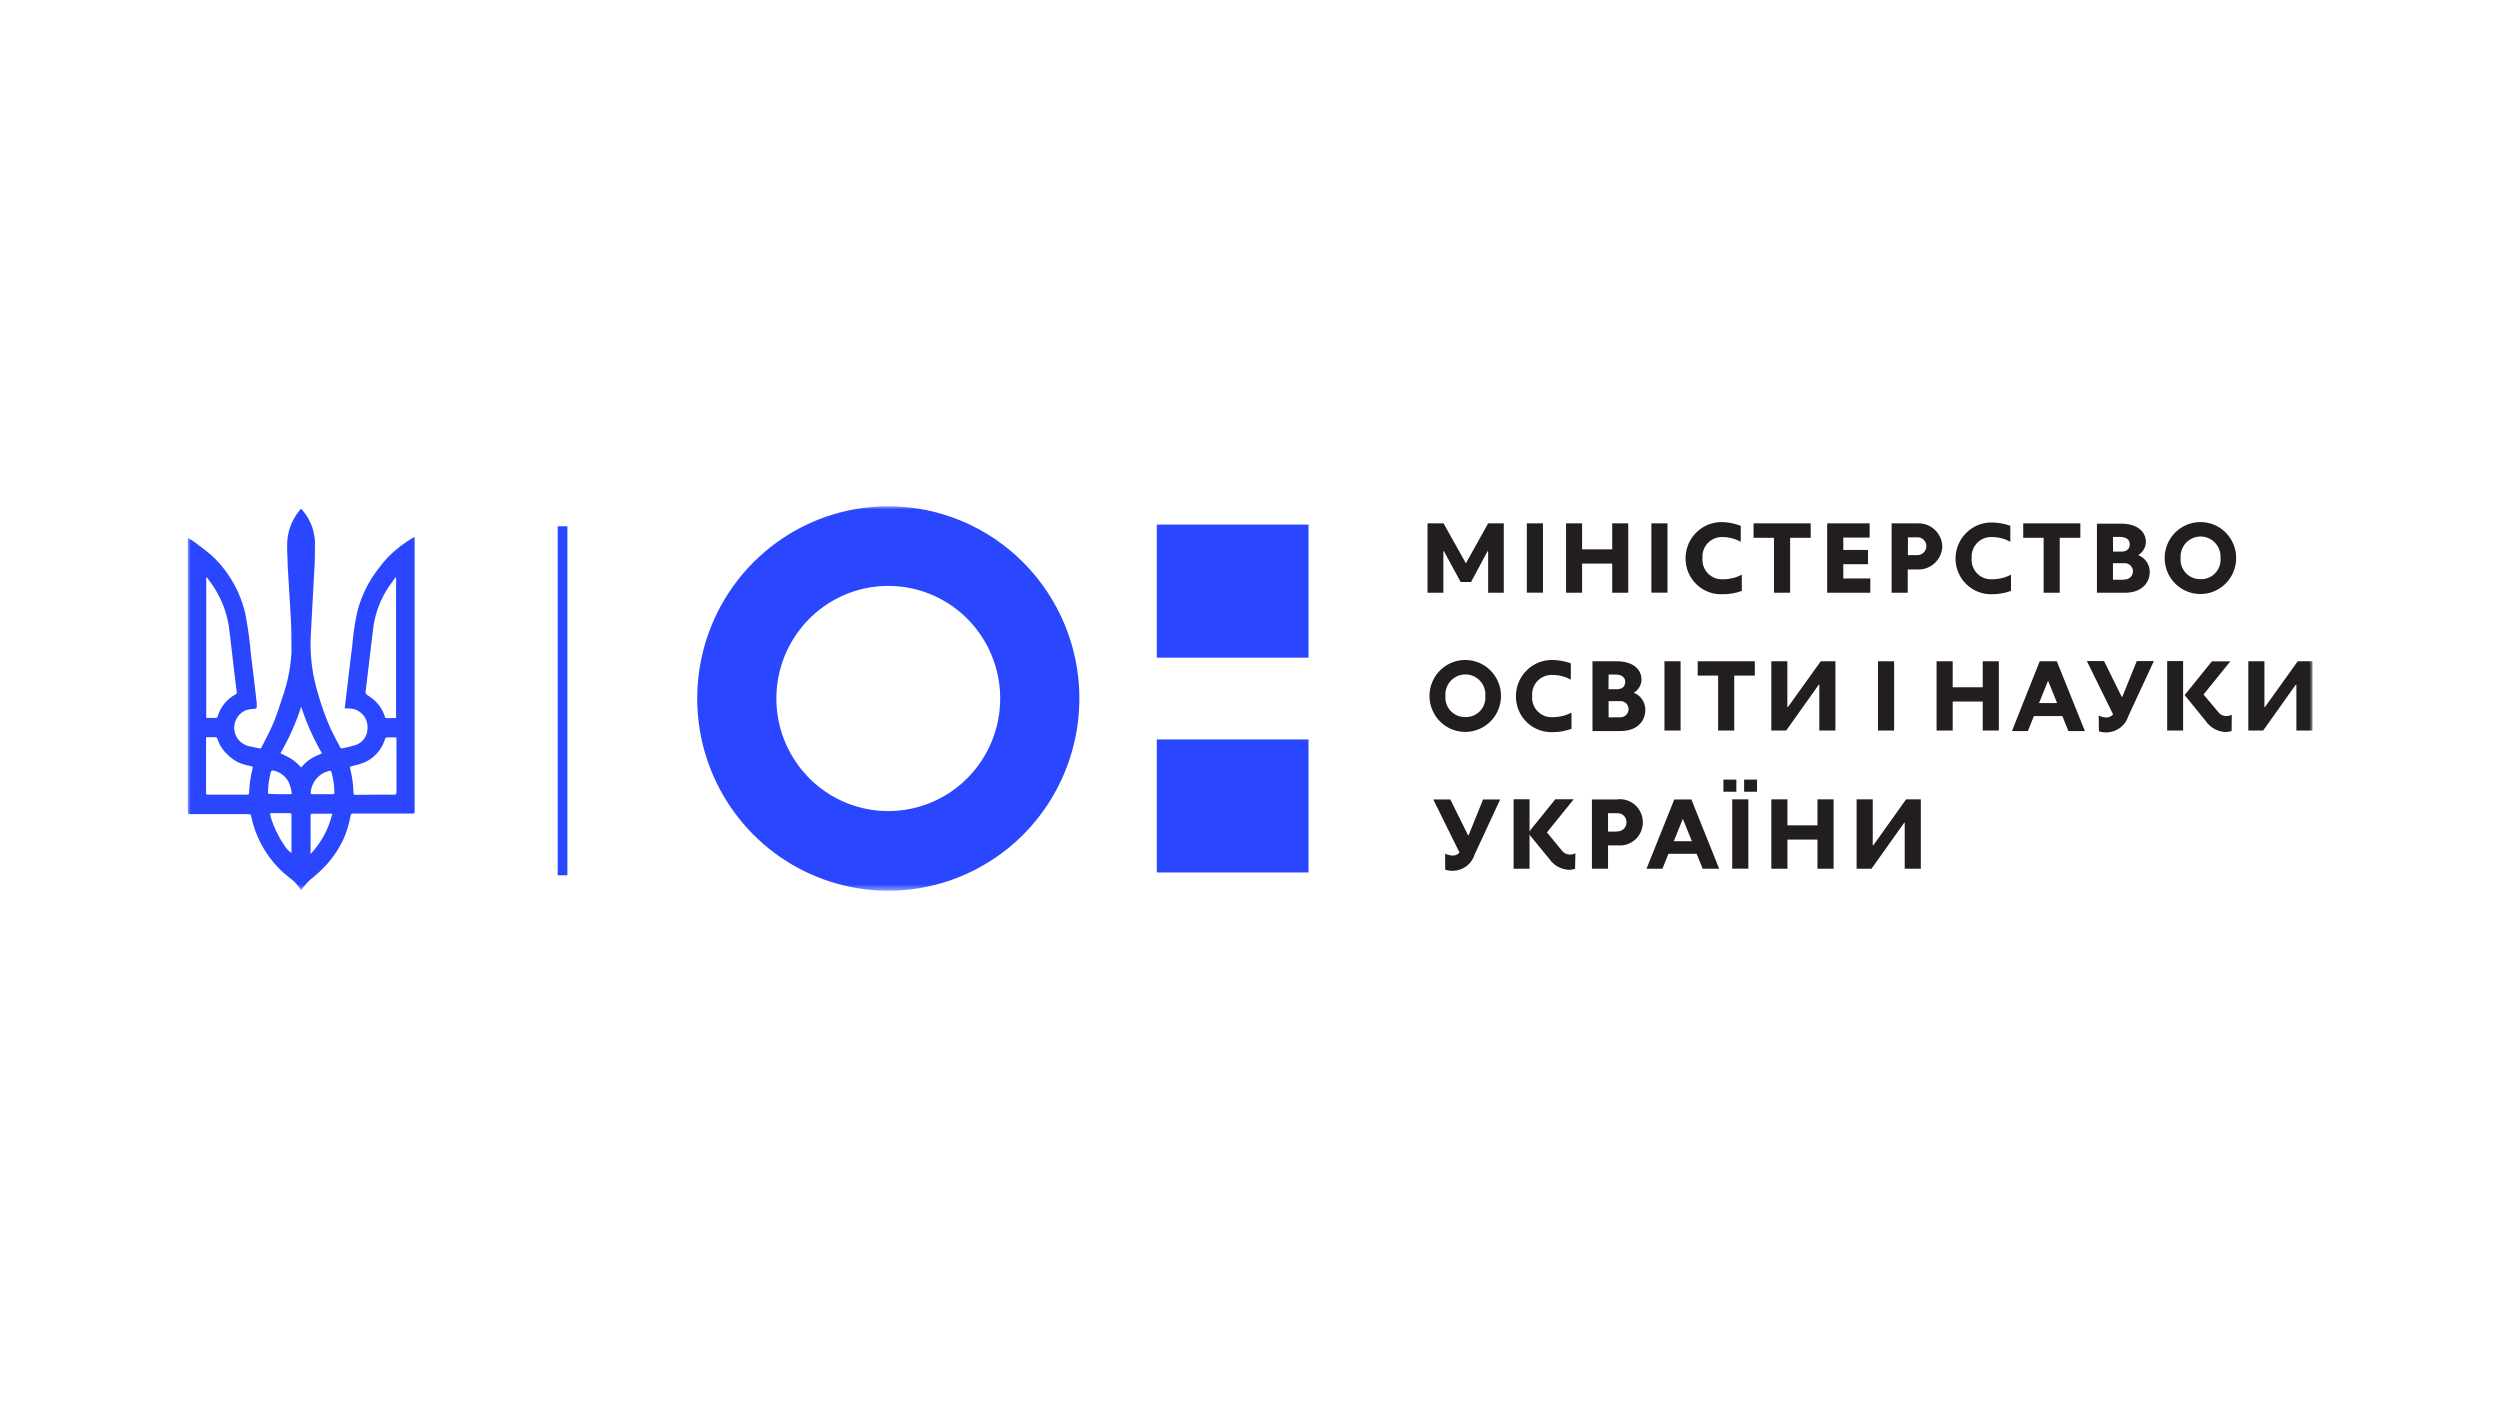<svg width="400" height="225" viewBox="0 0 400 225" fill="none" xmlns="http://www.w3.org/2000/svg">
<mask id="mask0_1_7" style="mask-type:luminance" maskUnits="userSpaceOnUse" x="30" y="81" width="340" height="62">
<path d="M30 81H370V142.534H30V81Z" fill="white"/>
</mask>
<g mask="url(#mask0_1_7)">
<path d="M357.056 116.966C356.726 117.075 356.379 117.129 356.03 117.122C355.413 117.085 354.812 116.908 354.275 116.605C353.736 116.301 353.273 115.88 352.922 115.371L349.549 111.212L353.901 105.817H356.854L352.565 111.118L354.849 113.839C354.995 114.055 355.188 114.234 355.414 114.361C355.64 114.489 355.894 114.562 356.154 114.573C356.475 114.571 356.793 114.503 357.087 114.37L357.056 116.966ZM349.298 105.77H346.749V116.888H349.298V105.77ZM335.792 114.481C336.159 114.667 336.562 114.774 336.975 114.793C337.186 114.805 337.4 114.765 337.595 114.678C337.788 114.591 337.96 114.459 338.093 114.293L333.896 105.77H336.647L339.475 111.494H339.569L341.885 105.77H344.621L340.548 114.542C340.323 115.285 339.872 115.939 339.259 116.414C338.647 116.888 337.902 117.158 337.13 117.186C336.687 117.199 336.248 117.14 335.824 117.013L335.792 114.481ZM329.092 105.801H326.356L321.911 116.967H324.46L325.423 114.575H329.977L330.941 116.967H333.583L329.092 105.801ZM326.247 112.495L327.692 108.913L329.137 112.495H326.247ZM293.669 105.801H291.322L286.068 113.135H285.976V105.801H283.411V116.889H285.79L291.012 109.539H291.09V116.889H293.669V105.801ZM352.004 83.534C350.875 83.547 349.774 83.894 348.843 84.533C347.909 85.175 347.186 86.078 346.765 87.129C346.341 88.183 346.237 89.337 346.463 90.449C346.691 91.56 347.24 92.58 348.044 93.38C348.843 94.178 349.862 94.721 350.971 94.938C352.08 95.155 353.228 95.038 354.269 94.6C355.312 94.161 356.202 93.423 356.827 92.479C357.453 91.534 357.786 90.424 357.786 89.287C357.788 88.526 357.641 87.773 357.35 87.07C357.06 86.367 356.632 85.728 356.093 85.192C355.556 84.657 354.918 84.235 354.216 83.95C353.514 83.665 352.761 83.525 352.004 83.534ZM352.004 92.665C351.573 92.667 351.148 92.578 350.752 92.406C350.358 92.234 350.004 91.981 349.712 91.664C349.419 91.346 349.196 90.971 349.055 90.562C348.914 90.153 348.86 89.719 348.894 89.288C348.865 88.848 348.924 88.406 349.071 87.989C349.217 87.573 349.448 87.191 349.748 86.867C350.047 86.544 350.409 86.287 350.812 86.111C351.215 85.935 351.65 85.843 352.09 85.842C352.529 85.842 352.964 85.933 353.367 86.109C353.771 86.286 354.132 86.543 354.431 86.867C354.73 87.191 354.96 87.573 355.107 87.989C355.253 88.406 355.313 88.848 355.283 89.288C355.32 89.734 355.261 90.182 355.11 90.603C354.959 91.024 354.72 91.408 354.408 91.729C354.098 92.048 353.724 92.298 353.309 92.459C352.893 92.621 352.448 92.691 352.004 92.665ZM342.114 88.819C342.474 88.603 342.774 88.301 342.988 87.941C343.203 87.581 343.325 87.173 343.343 86.754C343.343 84.925 341.789 83.784 339.394 83.784H335.509V94.839H340.002C342.412 94.839 343.965 93.51 343.965 91.415C343.942 90.848 343.755 90.301 343.426 89.839C343.097 89.378 342.642 89.023 342.114 88.819ZM338.074 85.91H339.209C340.094 85.91 340.763 86.286 340.763 87.068C340.763 87.85 340.249 88.257 339.426 88.257H338.09L338.074 85.91ZM339.8 92.759H338.074V90.116H339.831C340.012 90.097 340.197 90.115 340.37 90.171C340.544 90.228 340.703 90.32 340.84 90.443C340.976 90.565 341.086 90.715 341.161 90.882C341.237 91.05 341.275 91.231 341.276 91.415C341.272 91.694 341.18 91.965 341.012 92.189C340.845 92.413 340.612 92.578 340.345 92.662C340.168 92.717 339.983 92.734 339.8 92.712V92.759ZM292.349 83.737H299.141V86.021H294.93V87.99H298.877V90.274H294.93V92.556H299.25V94.84H292.349V83.737ZM280.571 83.737H289.712V86.052H286.416V94.839H283.835V86.052H280.571V83.737ZM257.954 90.179H253.135V94.84H250.57V83.736H253.135V87.895H257.954V83.737H260.519V94.84H257.954V90.179ZM246.873 83.737H244.293V94.823H246.873V83.737ZM238.103 94.84V88.193H238.009L235.367 93.119H233.704L231.031 88.193H230.939V94.84H228.404V83.736H230.968L234.543 90.131L238.103 83.736H240.605V94.84H238.103ZM266.798 83.737H264.219V94.823H266.798V83.737ZM306.852 83.737H302.657V94.84H305.238V91.117H306.791C307.295 91.14 307.797 91.062 308.271 90.889C308.743 90.715 309.177 90.449 309.545 90.106C309.917 89.762 310.216 89.348 310.426 88.888C310.635 88.428 310.753 87.931 310.77 87.426C310.738 86.415 310.307 85.458 309.571 84.764C309.208 84.422 308.782 84.155 308.315 83.978C307.848 83.802 307.352 83.72 306.852 83.737ZM306.668 88.819H305.268V85.973H306.668C306.867 85.953 307.069 85.975 307.259 86.04C307.45 86.105 307.624 86.209 307.77 86.347C307.918 86.485 308.033 86.653 308.112 86.839C308.19 87.025 308.227 87.226 308.221 87.428C308.213 87.623 308.166 87.814 308.083 87.99C307.999 88.167 307.882 88.325 307.737 88.455C307.592 88.585 307.423 88.684 307.239 88.747C307.056 88.809 306.861 88.834 306.668 88.819ZM323.715 83.737H332.855V86.052H329.56V94.839H326.979V86.052H323.715V83.737ZM234.376 105.597C233.246 105.609 232.145 105.958 231.213 106.598C230.279 107.24 229.556 108.144 229.133 109.196C228.711 110.25 228.608 111.405 228.836 112.518C229.065 113.629 229.616 114.649 230.421 115.448C231.222 116.246 232.242 116.787 233.351 117.003C234.461 117.218 235.61 117.098 236.652 116.658C237.695 116.217 238.582 115.476 239.205 114.531C239.83 113.582 240.161 112.471 240.157 111.336C240.157 110.577 240.008 109.825 239.716 109.123C239.424 108.422 238.998 107.785 238.458 107.25C237.922 106.717 237.285 106.296 236.583 106.012C235.882 105.729 235.132 105.587 234.376 105.597ZM234.376 114.73C233.945 114.731 233.518 114.643 233.124 114.47C232.73 114.298 232.375 114.044 232.084 113.727C231.791 113.409 231.567 113.033 231.427 112.625C231.286 112.216 231.232 111.783 231.266 111.352C231.236 110.911 231.296 110.469 231.442 110.053C231.59 109.636 231.819 109.254 232.119 108.93C232.494 108.525 232.967 108.224 233.492 108.056C234.017 107.888 234.578 107.859 235.117 107.972C235.657 108.085 236.158 108.336 236.572 108.701C236.986 109.066 237.299 109.531 237.48 110.052C237.625 110.469 237.686 110.911 237.655 111.352C237.692 111.797 237.632 112.246 237.481 112.667C237.33 113.087 237.091 113.471 236.781 113.792C236.47 114.112 236.096 114.361 235.68 114.523C235.265 114.684 234.819 114.755 234.376 114.73ZM261.416 110.837C261.776 110.621 262.076 110.319 262.291 109.959C262.506 109.599 262.627 109.19 262.644 108.771C262.644 106.943 261.09 105.801 258.681 105.801H254.796V116.967H259.287C261.759 116.967 263.25 115.575 263.25 113.542C263.25 112.959 263.075 112.39 262.748 111.908C262.422 111.426 261.958 111.053 261.416 110.837ZM257.376 107.928H258.479C259.365 107.928 260.034 108.303 260.034 109.085C260.034 109.868 259.521 110.274 258.696 110.274H257.36L257.376 107.928ZM259.116 114.778H257.376V112.181H259.132C259.406 112.151 259.684 112.209 259.923 112.347C260.162 112.485 260.351 112.695 260.462 112.947C260.537 113.114 260.577 113.296 260.577 113.479C260.571 113.664 260.527 113.845 260.449 114.011C260.371 114.178 260.258 114.327 260.119 114.448C259.981 114.568 259.819 114.658 259.644 114.712C259.467 114.766 259.282 114.783 259.1 114.761L259.116 114.778ZM317.235 112.245H312.432V116.889H309.851V105.801H312.432V109.96H317.235V105.801H319.815V116.888H317.235V112.245ZM268.893 105.801H266.313V116.888H268.893V105.801ZM271.633 105.801H280.772V108.1H277.477V116.889H274.897V108.1H271.633V105.801ZM251.44 114.01C250.522 114.499 249.496 114.751 248.456 114.746C248.008 114.777 247.56 114.71 247.141 114.551C246.722 114.391 246.342 114.142 246.03 113.822C245.714 113.5 245.472 113.115 245.32 112.691C245.166 112.267 245.108 111.816 245.145 111.367C245.109 110.925 245.169 110.479 245.318 110.061C245.466 109.643 245.702 109.26 246.01 108.939C246.317 108.621 246.688 108.371 247.099 108.208C247.51 108.044 247.951 107.97 248.394 107.99C249.421 107.985 250.432 108.244 251.331 108.741V106.129C250.403 105.796 249.427 105.616 248.441 105.597C247.674 105.578 246.912 105.713 246.199 105.995C245.485 106.277 244.836 106.699 244.288 107.236C243.739 107.774 243.302 108.416 243.005 109.125C242.706 109.835 242.551 110.597 242.548 111.367C242.537 112.146 242.684 112.92 242.982 113.639C243.28 114.359 243.722 115.01 244.281 115.553C244.839 116.093 245.5 116.512 246.227 116.785C246.953 117.058 247.728 117.178 248.502 117.138C249.505 117.138 250.501 116.959 251.44 116.606V114.01ZM303.057 105.801H300.478V116.888H303.057V105.801ZM370.003 105.801H367.641L362.388 113.135H362.309V105.801H359.729V116.888H362.107L367.33 109.539H367.422V116.889H370.003V105.801ZM278.689 91.947C277.77 92.434 276.745 92.687 275.705 92.682C275.258 92.713 274.81 92.647 274.39 92.487C273.972 92.328 273.592 92.079 273.279 91.758C272.965 91.436 272.723 91.05 272.571 90.627C272.419 90.204 272.359 89.752 272.394 89.304C272.36 88.867 272.417 88.427 272.562 88.013C272.707 87.599 272.938 87.22 273.238 86.9C273.538 86.582 273.902 86.331 274.306 86.163C274.709 85.995 275.144 85.914 275.581 85.926C276.61 85.924 277.622 86.188 278.519 86.692V84.129C277.58 83.768 276.587 83.567 275.581 83.534C274.814 83.515 274.052 83.651 273.339 83.933C272.625 84.214 271.976 84.636 271.43 85.174C270.879 85.713 270.443 86.356 270.145 87.065C269.847 87.774 269.692 88.535 269.69 89.305C269.68 90.087 269.831 90.862 270.131 91.584C270.431 92.304 270.877 92.955 271.437 93.496C271.998 94.036 272.663 94.455 273.392 94.727C274.12 94.999 274.897 95.117 275.674 95.076C276.703 95.085 277.725 94.905 278.689 94.544V91.947ZM321.757 91.946C320.839 92.434 319.814 92.686 318.774 92.681C318.327 92.712 317.878 92.646 317.459 92.486C317.04 92.327 316.661 92.078 316.348 91.757C316.033 91.436 315.791 91.05 315.638 90.626C315.485 90.203 315.426 89.751 315.463 89.303C315.409 88.636 315.57 87.97 315.922 87.401C316.273 86.832 316.798 86.391 317.418 86.142C317.828 85.978 318.27 85.904 318.711 85.926C319.74 85.924 320.753 86.187 321.649 86.691V84.127C320.721 83.793 319.744 83.613 318.758 83.595C317.999 83.578 317.242 83.713 316.535 83.992C315.828 84.27 315.183 84.687 314.638 85.218C314.092 85.75 313.655 86.384 313.354 87.085C313.052 87.787 312.893 88.54 312.883 89.303C312.873 90.08 313.022 90.85 313.32 91.568C313.617 92.285 314.058 92.935 314.614 93.477C315.169 94.017 315.828 94.437 316.552 94.712C317.276 94.986 318.047 95.109 318.821 95.073C319.824 95.074 320.818 94.894 321.757 94.541V91.946ZM252.014 139.017C251.684 139.126 251.337 139.179 250.99 139.173C250.373 139.136 249.774 138.959 249.236 138.656C248.697 138.352 248.233 137.93 247.88 137.421L244.492 133.278L248.845 127.882H251.797L247.508 133.184L249.824 135.999C249.967 136.216 250.161 136.396 250.388 136.524C250.615 136.652 250.869 136.724 251.129 136.734C251.451 136.733 251.768 136.664 252.061 136.531L252.014 139.017Z" fill="#221E1E"/>
<path d="M244.727 127.882H242.177V139H244.727V127.882ZM231.216 136.576C231.583 136.764 231.987 136.871 232.398 136.889C232.61 136.902 232.821 136.865 233.016 136.781C233.211 136.696 233.381 136.567 233.518 136.404L229.32 127.913H232.055L234.885 133.636H234.979L237.293 127.913H240.029L235.958 136.686C235.733 137.428 235.282 138.082 234.667 138.557C234.056 139.031 233.312 139.301 232.538 139.329C232.097 139.342 231.656 139.284 231.232 139.157L231.216 136.576ZM270.621 127.913H267.885L263.441 138.999H265.99L266.953 136.608H271.461L272.424 139H275.066L270.621 127.913ZM267.808 134.591L269.253 131.009L270.699 134.591H267.808ZM290.794 134.34H285.99V139H283.411V127.898H285.99V132.057H290.794V127.898H293.374V139H290.794V134.34ZM279.734 127.898H277.155V138.985H279.734V127.898ZM307.332 127.898H304.971L299.733 135.248H299.639V127.898H297.058V139H299.438L304.675 131.635H304.753V139H307.332V127.898ZM258.903 127.912H254.706V138.999H257.287V135.262H258.84C259.351 135.31 259.866 135.25 260.352 135.086C260.837 134.922 261.284 134.657 261.661 134.31C262.038 133.962 262.341 133.539 262.549 133.068C262.859 132.357 262.94 131.568 262.782 130.809C262.623 130.05 262.23 129.36 261.661 128.834C261.283 128.487 260.837 128.223 260.351 128.059C259.866 127.895 259.351 127.835 258.84 127.881L258.903 127.912ZM258.685 133.056H257.287V130.117H258.685C258.987 130.087 259.29 130.154 259.55 130.311C259.81 130.466 260.014 130.702 260.129 130.983C260.207 131.169 260.244 131.369 260.24 131.571C260.24 131.772 260.199 131.97 260.119 132.153C260.039 132.337 259.923 132.503 259.778 132.64C259.632 132.777 259.459 132.881 259.271 132.948C259.083 133.014 258.884 133.041 258.685 133.026V133.056ZM277.815 124.738H275.748V126.677H277.815V124.738ZM281.124 124.738H279.057V126.677H281.124V124.738Z" fill="#221E1E"/>
<path d="M142.126 81C136.075 81.001 130.161 82.806 125.141 86.183C120.106 89.572 116.188 94.375 113.881 99.988C111.567 105.612 110.962 111.793 112.141 117.76C113.317 123.719 116.228 129.198 120.508 133.508C124.775 137.805 130.224 140.736 136.161 141.927C142.092 143.114 148.243 142.504 153.825 140.177C159.421 137.842 164.196 133.9 167.546 128.848C170.34 124.635 172.059 119.801 172.551 114.77C173.045 109.739 172.296 104.664 170.372 99.989C168.838 96.26 166.586 92.869 163.744 90.009C160.909 87.155 157.538 84.889 153.825 83.341C150.118 81.796 146.142 81 142.126 81ZM142.126 129.773C138.582 129.773 135.119 128.716 132.178 126.738C129.23 124.754 126.935 121.941 125.584 118.654C124.228 115.359 123.874 111.739 124.565 108.245C125.254 104.754 126.959 101.545 129.466 99.021C131.965 96.505 135.156 94.788 138.633 94.091C142.106 93.396 145.708 93.753 148.979 95.116C152.255 96.483 155.052 98.792 157.013 101.75C158.982 104.717 160.032 108.198 160.031 111.758C160.031 116.537 158.146 121.119 154.787 124.497C153.13 126.168 151.157 127.495 148.984 128.4C146.811 129.306 144.48 129.772 142.126 129.773ZM209.366 118.311H185.088V139.595H209.366V118.311ZM209.366 83.939H185.088V105.222H209.366V83.939Z" fill="#2A46FF"/>
<path fill-rule="evenodd" clip-rule="evenodd" d="M48.188 142.409L48.047 142.252C47.598 141.529 47.004 140.907 46.307 140.423C45.06 139.471 43.96 138.337 43.042 137.06C41.862 135.432 40.983 133.605 40.447 131.666C40.346 131.316 40.263 130.961 40.198 130.602C40.198 130.352 40.058 130.258 39.779 130.258H30.453C30.049 130.258 30.049 130.258 30.049 129.867V86.082C30.424 86.281 30.787 86.501 31.137 86.739C31.977 87.365 32.831 88.005 33.64 88.679C34.776 89.669 35.769 90.811 36.593 92.072C37.823 93.906 38.718 95.945 39.234 98.092C39.659 100.279 39.964 102.487 40.152 104.707C40.494 107.303 40.774 109.898 41.084 112.525V113.01C41.084 113.167 41.084 113.37 40.727 113.417C40.258 113.423 39.792 113.497 39.344 113.636C38.91 113.815 38.525 114.093 38.218 114.447C37.91 114.802 37.69 115.223 37.574 115.677C37.457 116.132 37.446 116.607 37.542 117.067C37.639 117.527 37.84 117.958 38.131 118.327C38.621 118.916 39.305 119.31 40.058 119.438L41.488 119.735C41.556 119.761 41.632 119.759 41.699 119.73C41.766 119.701 41.819 119.646 41.846 119.578C42.467 118.311 43.167 117.061 43.711 115.762C44.255 114.465 44.706 113.088 45.141 111.728C45.981 109.388 46.484 106.939 46.633 104.457C46.633 102.595 46.633 100.719 46.525 98.843C46.385 96.075 46.182 93.307 46.027 90.539C46.027 89.319 45.902 88.099 45.949 86.896C46.01 85.094 46.63 83.357 47.722 81.923C48.234 81.219 48.203 81.375 48.623 81.923C49.687 83.265 50.306 84.904 50.395 86.614C50.395 88.179 50.395 89.742 50.285 91.305C50.115 94.84 49.882 98.358 49.711 101.891C49.578 104.997 49.983 108.103 50.908 111.071C51.448 112.965 52.118 114.82 52.913 116.623C53.363 117.593 53.892 118.546 54.389 119.5C54.403 119.545 54.426 119.587 54.457 119.623C54.487 119.659 54.525 119.688 54.567 119.709C54.609 119.729 54.655 119.741 54.702 119.743C54.749 119.745 54.796 119.737 54.84 119.719C55.543 119.586 56.237 119.413 56.923 119.203C57.467 119.012 57.94 118.658 58.276 118.188C58.612 117.719 58.797 117.156 58.803 116.576C58.86 115.879 58.672 115.185 58.271 114.612C57.872 114.041 57.284 113.629 56.612 113.448C56.238 113.378 55.858 113.341 55.477 113.339H55.151C55.245 112.556 55.337 111.774 55.43 111.071C55.741 108.428 56.036 105.77 56.379 103.127C56.524 101.328 56.794 99.541 57.187 97.779C57.834 95.312 58.977 93.004 60.545 90.993C61.023 90.335 61.542 89.71 62.099 89.116C63.31 87.897 64.68 86.845 66.17 85.988H66.342V129.759C66.342 130.165 66.342 130.165 65.953 130.165H56.535C56.254 130.165 56.146 130.165 56.083 130.541C55.849 131.891 55.442 133.205 54.871 134.45C54.228 135.776 53.413 137.011 52.446 138.124C51.592 139.085 50.65 139.964 49.633 140.751C49.204 141.15 48.808 141.584 48.452 142.05C48.355 142.163 48.267 142.283 48.188 142.409ZM33.111 92.385H33.002V114.653C33.002 114.84 33.002 114.872 33.221 114.872H34.463C34.528 114.882 34.594 114.872 34.654 114.844C34.713 114.815 34.762 114.769 34.794 114.712C34.816 114.675 34.831 114.633 34.836 114.59C35.061 113.844 35.431 113.15 35.925 112.548C36.418 111.948 37.025 111.451 37.712 111.088C37.776 111.052 37.826 110.995 37.854 110.927C37.883 110.859 37.887 110.783 37.867 110.712C37.867 110.337 37.773 109.945 37.727 109.555C37.401 106.724 37.043 103.909 36.732 101.079C36.448 98.308 35.452 95.657 33.841 93.385C33.593 93.056 33.328 92.729 33.111 92.385ZM63.373 114.887V92.399H63.264C62.937 92.869 62.596 93.321 62.27 93.791C60.899 95.787 60.024 98.081 59.72 100.483C59.285 103.893 58.913 107.318 58.492 110.726C58.492 110.976 58.586 111.086 58.756 111.195C59.149 111.437 59.524 111.708 59.875 112.009C60.684 112.745 61.28 113.685 61.601 114.73C61.617 114.771 61.642 114.808 61.674 114.838C61.706 114.868 61.745 114.89 61.787 114.902L63.373 114.887ZM32.971 122.549V126.834C32.971 127.069 32.971 127.147 33.282 127.147H39.498C39.749 127.147 39.841 127.147 39.857 126.834C39.903 125.493 40.097 124.161 40.432 122.862C40.432 122.69 40.432 122.627 40.261 122.611L39.25 122.377C38.204 122.115 37.248 121.575 36.484 120.813C35.699 120.114 35.114 119.218 34.789 118.217C34.774 118.133 34.727 118.059 34.657 118.009C34.588 117.959 34.502 117.939 34.417 117.952H33.298C32.925 117.952 32.971 117.951 32.971 118.28C32.987 119.735 32.971 121.142 32.971 122.549ZM59.938 127.146H63.046C63.342 127.146 63.45 127.052 63.435 126.756V118.233C63.435 118.03 63.435 117.983 63.187 117.983H62.176C61.694 117.983 61.694 117.983 61.54 118.437C61.267 119.252 60.822 119.999 60.234 120.627C59.647 121.253 58.931 121.744 58.135 122.065C57.511 122.287 56.872 122.465 56.223 122.597C56.02 122.597 55.959 122.737 56.02 122.941C56.346 124.224 56.529 125.541 56.565 126.866C56.565 127.1 56.659 127.178 56.891 127.178L59.938 127.146ZM44.862 120.517C45.36 120.767 45.826 120.971 46.276 121.221C46.91 121.569 47.478 122.024 47.955 122.567C48.189 122.817 48.189 122.848 48.39 122.567C48.962 121.906 49.666 121.373 50.457 121.002C50.784 120.846 51.126 120.705 51.515 120.533C50.147 118.171 49.031 115.67 48.188 113.074C47.347 115.671 46.233 118.172 44.862 120.533V120.517ZM53.162 130.197H50.054C49.774 130.197 49.696 130.197 49.696 130.541V136.64C51.392 134.836 52.587 132.621 53.162 130.212V130.197ZM43.215 130.197C43.479 132.058 45.639 136.077 46.634 136.452C46.637 136.416 46.637 136.379 46.634 136.343V130.352C46.634 130.133 46.526 130.102 46.339 130.102H43.231L43.215 130.197ZM44.769 127.07H46.323C46.681 127.07 46.728 127.07 46.65 126.695C46.561 126.155 46.405 125.63 46.184 125.13C45.939 124.661 45.594 124.251 45.172 123.932C44.749 123.613 44.261 123.391 43.743 123.284C43.526 123.285 43.386 123.285 43.324 123.535C43.057 124.589 42.907 125.669 42.873 126.757C42.873 126.96 42.873 127.023 43.137 127.023L44.769 127.07ZM51.592 127.07H53.224C53.411 127.07 53.504 127.07 53.504 126.804C53.491 125.747 53.345 124.696 53.069 123.675C52.961 123.285 52.914 123.27 52.525 123.379C51.761 123.581 51.081 124.019 50.582 124.631C50.072 125.252 49.767 126.017 49.712 126.82C49.712 127.007 49.712 127.086 49.96 127.07H51.592Z" fill="#2A46FF"/>
<path d="M90.786 84.205H89.232V140.047H90.786V84.205Z" fill="#2A46FF"/>
</g>
</svg>
